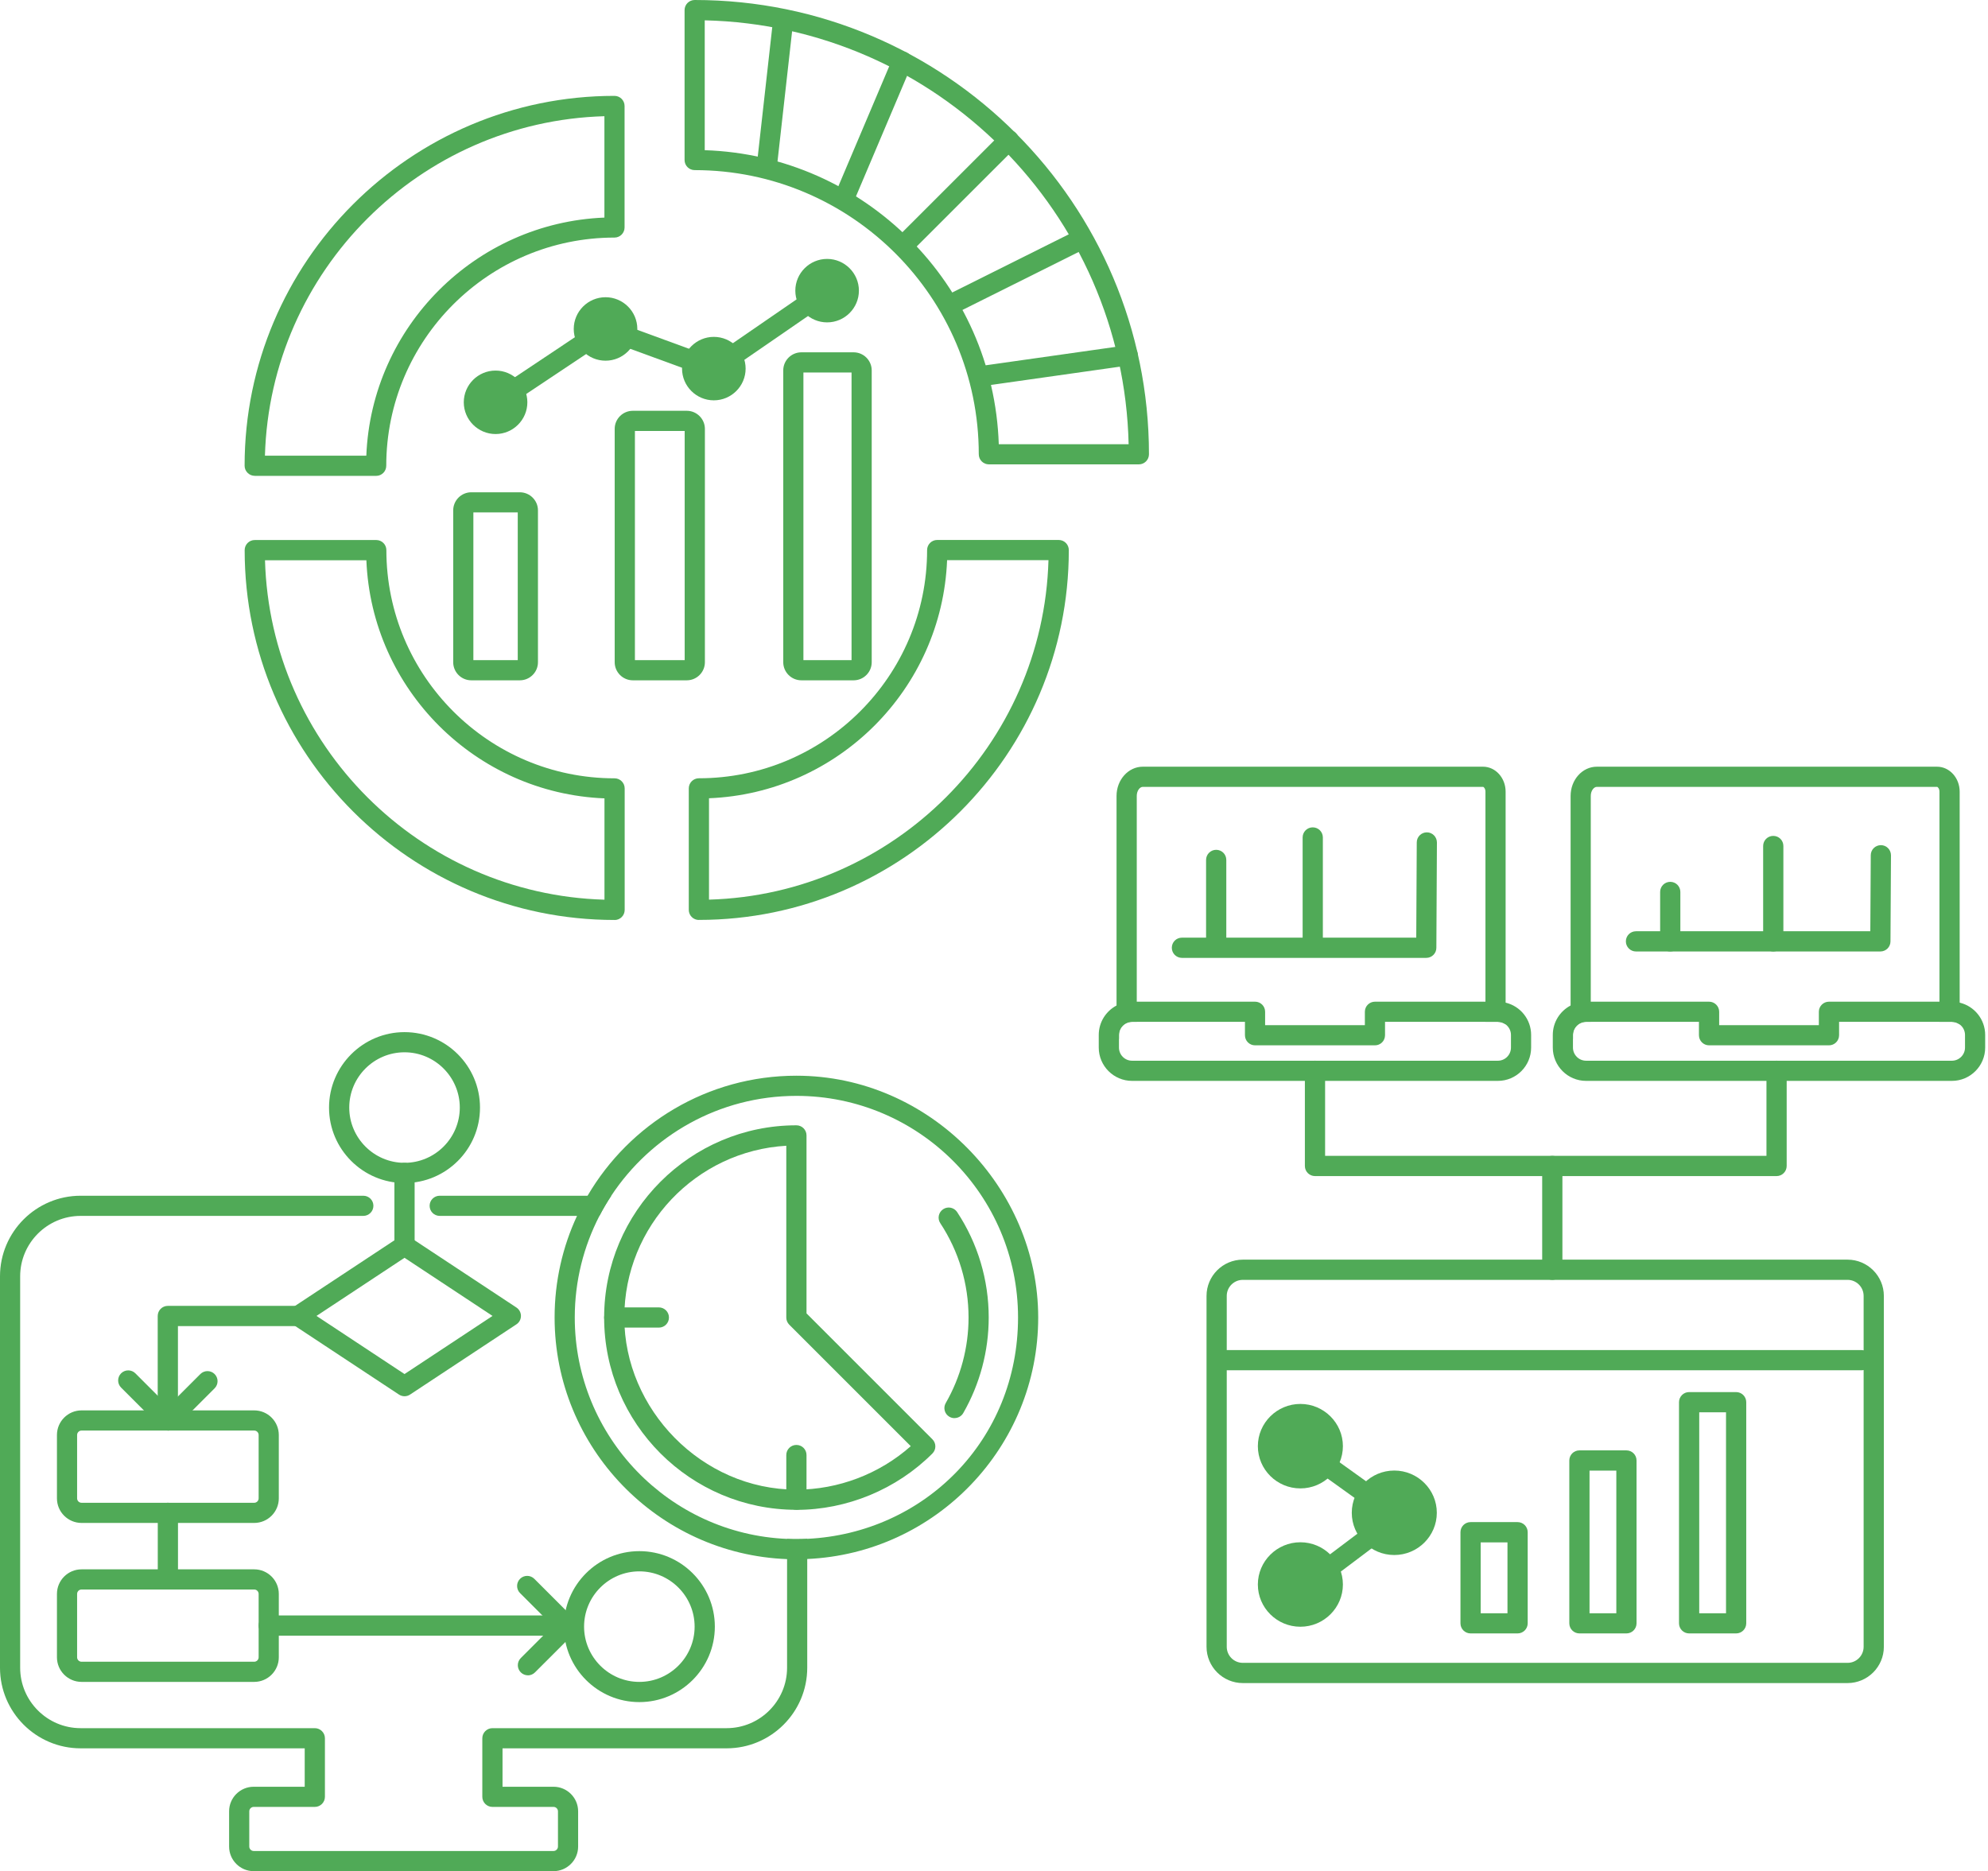 <svg width="273" height="257" viewBox="0 0 273 257" fill="none" xmlns="http://www.w3.org/2000/svg">
<g clip-path="url(#clip0_379_4287)">
<path d="M253.715 231.139H170.668C167.922 231.139 165.686 228.902 165.686 226.156V177.972C165.686 175.227 167.922 172.99 170.668 172.99H253.715C256.461 172.99 258.698 175.227 258.698 177.972V226.156C258.698 228.902 256.461 231.139 253.715 231.139ZM170.668 175.766C169.45 175.766 168.462 176.754 168.462 177.972V226.156C168.462 227.375 169.45 228.362 170.668 228.362H253.715C254.934 228.362 255.921 227.375 255.921 226.156V177.972C255.921 176.754 254.934 175.766 253.715 175.766H170.668Z" fill="#50AA57"/>
<path d="M255.636 188.184H167.236C166.472 188.184 165.848 187.567 165.848 186.796C165.848 186.025 166.465 185.408 167.236 185.408H255.636C256.4 185.408 257.024 186.025 257.024 186.796C257.024 187.567 256.407 188.184 255.636 188.184Z" fill="#50AA57"/>
<path d="M238.413 224.32H231.957C231.193 224.32 230.568 223.703 230.568 222.932V192.566C230.568 191.802 231.185 191.177 231.957 191.177H238.413C239.176 191.177 239.801 191.794 239.801 192.566V222.932C239.801 223.696 239.184 224.32 238.413 224.32ZM233.345 221.551H237.024V193.954H233.345V221.551Z" fill="#50AA57"/>
<path d="M223.348 224.32H216.892C216.129 224.32 215.504 223.703 215.504 222.932V200.571C215.504 199.808 216.121 199.183 216.892 199.183H223.348C224.112 199.183 224.736 199.8 224.736 200.571V222.932C224.736 223.695 224.119 224.32 223.348 224.32ZM218.281 221.551H221.96V201.96H218.281V221.551Z" fill="#50AA57"/>
<path d="M208.401 224.32H201.945C201.181 224.32 200.557 223.703 200.557 222.932V210.421C200.557 209.657 201.174 209.033 201.945 209.033H208.401C209.164 209.033 209.789 209.65 209.789 210.421V222.932C209.789 223.695 209.172 224.32 208.401 224.32ZM203.333 221.551H207.013V211.817H203.333V221.551Z" fill="#50AA57"/>
<path d="M189.132 207.629C188.855 207.629 188.569 207.544 188.33 207.367L179.992 201.389C179.367 200.942 179.229 200.078 179.676 199.453C180.123 198.828 180.987 198.69 181.612 199.137L189.95 205.115C190.575 205.562 190.713 206.426 190.266 207.051C189.996 207.429 189.572 207.629 189.14 207.629H189.132Z" fill="#50AA57"/>
<path d="M181.357 217.556C180.933 217.556 180.524 217.363 180.247 217.001C179.784 216.391 179.907 215.52 180.524 215.057L188.87 208.771C189.479 208.308 190.351 208.431 190.814 209.048C191.277 209.658 191.153 210.529 190.544 210.992L182.198 217.278C181.951 217.463 181.658 217.556 181.365 217.556H181.357Z" fill="#50AA57"/>
<path d="M187.012 207.745C187.012 210.182 189.009 212.164 191.47 212.164C193.93 212.164 195.928 210.19 195.928 207.745C195.928 205.3 193.93 203.325 191.47 203.325C189.009 203.325 187.012 205.3 187.012 207.745Z" fill="#50AA57"/>
<path d="M191.47 213.553C188.246 213.553 185.631 210.946 185.631 207.752C185.631 204.559 188.253 201.952 191.47 201.952C194.686 201.952 197.309 204.559 197.309 207.752C197.309 210.946 194.686 213.553 191.47 213.553ZM191.47 204.721C189.773 204.721 188.4 206.079 188.4 207.752C188.4 209.426 189.781 210.784 191.47 210.784C193.159 210.784 194.54 209.426 194.54 207.752C194.54 206.079 193.159 204.721 191.47 204.721Z" fill="#50AA57"/>
<path d="M174.115 198.605C174.115 201.042 176.113 203.024 178.573 203.024C181.034 203.024 183.032 201.05 183.032 198.605C183.032 196.16 181.034 194.185 178.573 194.185C176.113 194.185 174.115 196.16 174.115 198.605Z" fill="#50AA57"/>
<path d="M178.573 204.405C175.349 204.405 172.734 201.798 172.734 198.605C172.734 195.412 175.357 192.805 178.573 192.805C181.79 192.805 184.412 195.412 184.412 198.605C184.412 201.798 181.79 204.405 178.573 204.405ZM178.573 195.574C176.876 195.574 175.503 196.931 175.503 198.605C175.503 200.279 176.884 201.636 178.573 201.636C180.262 201.636 181.643 200.279 181.643 198.605C181.643 196.931 180.262 195.574 178.573 195.574Z" fill="#50AA57"/>
<path d="M174.115 217.602C174.115 220.04 176.113 222.022 178.573 222.022C181.034 222.022 183.032 220.047 183.032 217.602C183.032 215.157 181.034 213.183 178.573 213.183C176.113 213.183 174.115 215.157 174.115 217.602Z" fill="#50AA57"/>
<path d="M178.573 223.402C175.349 223.402 172.734 220.795 172.734 217.602C172.734 214.409 175.357 211.802 178.573 211.802C181.79 211.802 184.412 214.409 184.412 217.602C184.412 220.795 181.79 223.402 178.573 223.402ZM178.573 214.571C176.876 214.571 175.503 215.928 175.503 217.602C175.503 219.276 176.884 220.633 178.573 220.633C180.262 220.633 181.643 219.276 181.643 217.602C181.643 215.928 180.262 214.571 178.573 214.571Z" fill="#50AA57"/>
<path d="M269.11 108.724V140.687C268.81 140.463 268.447 140.332 268.046 140.332H266.334V108.724C266.334 108.307 266.102 108.061 266.002 108.061H219.284C218.89 108.061 218.451 108.57 218.451 109.31V140.332H217.803C216.815 140.332 216.006 141.142 216.006 142.129V142.685C215.797 142.446 215.682 142.137 215.682 141.805V109.31C215.682 107.089 217.294 105.292 219.284 105.292H266.002C267.714 105.292 269.11 106.826 269.11 108.724Z" fill="#50AA57"/>
<path d="M269.11 137.695C268.771 137.61 268.416 137.563 268.046 137.563H251.162C250.398 137.563 249.773 138.181 249.773 138.944V140.788H236.083V138.944C236.083 138.181 235.458 137.563 234.694 137.563H217.802C217.039 137.563 216.314 137.749 215.681 138.088C214.231 138.852 213.236 140.371 213.236 142.13V143.865C213.236 146.387 215.288 148.439 217.802 148.439H268.046C270.56 148.439 272.612 146.387 272.612 143.865V142.13C272.612 139.978 271.115 138.173 269.11 137.695ZM269.843 143.865C269.843 144.86 269.033 145.67 268.046 145.67H217.802C216.815 145.67 216.005 144.86 216.005 143.865V142.13C216.005 141.142 216.815 140.332 217.802 140.332H233.306V142.168C233.306 142.94 233.931 143.557 234.694 143.557H251.162C251.925 143.557 252.55 142.94 252.55 142.168V140.332H268.046C268.447 140.332 268.809 140.464 269.11 140.687C269.557 141.011 269.843 141.543 269.843 142.13V143.865Z" fill="#50AA57"/>
<path d="M258.22 130.668H224.66C223.896 130.668 223.271 130.051 223.271 129.279C223.271 128.508 223.889 127.891 224.66 127.891H256.839L256.901 117.448C256.901 116.684 257.525 116.067 258.289 116.067H258.297C259.06 116.067 259.677 116.692 259.677 117.463L259.608 129.287C259.608 130.051 258.983 130.668 258.22 130.668Z" fill="#50AA57"/>
<path d="M243.511 130.668C242.748 130.668 242.123 130.05 242.123 129.279V116.182C242.123 115.419 242.74 114.794 243.511 114.794C244.283 114.794 244.9 115.411 244.9 116.182V129.279C244.9 130.043 244.283 130.668 243.511 130.668Z" fill="#50AA57"/>
<path d="M229.365 130.668C228.601 130.668 227.977 130.051 227.977 129.279V122.492C227.977 121.728 228.594 121.104 229.365 121.104C230.136 121.104 230.753 121.721 230.753 122.492V129.279C230.753 130.043 230.136 130.668 229.365 130.668Z" fill="#50AA57"/>
<path d="M213.168 175.766C212.404 175.766 211.779 175.149 211.779 174.378V160.124C211.779 159.361 212.396 158.736 213.168 158.736C213.939 158.736 214.556 159.353 214.556 160.124V174.378C214.556 175.142 213.939 175.766 213.168 175.766Z" fill="#50AA57"/>
<path d="M243.958 161.513H180.58C179.816 161.513 179.191 160.895 179.191 160.124V147.05C179.191 146.287 179.808 145.662 180.58 145.662C181.351 145.662 181.968 146.279 181.968 147.05V158.736H242.578V147.05C242.578 146.287 243.195 145.662 243.966 145.662C244.737 145.662 245.354 146.279 245.354 147.05V160.124C245.354 160.888 244.737 161.513 243.966 161.513H243.958Z" fill="#50AA57"/>
<path d="M206.757 108.724V140.679C206.456 140.463 206.093 140.332 205.692 140.332H203.988V108.724C203.988 108.307 203.756 108.061 203.656 108.061H156.93C156.537 108.061 156.105 108.57 156.105 109.31V140.332H155.457C154.462 140.332 153.66 141.142 153.66 142.129V142.692C153.452 142.453 153.328 142.145 153.328 141.805V109.31C153.328 107.089 154.948 105.292 156.93 105.292H203.656C205.368 105.292 206.757 106.826 206.757 108.724Z" fill="#50AA57"/>
<path d="M206.759 137.695C206.419 137.61 206.064 137.563 205.694 137.563H188.818C188.047 137.563 187.429 138.181 187.429 138.944V140.788H173.731V138.944C173.731 138.181 173.114 137.563 172.35 137.563H155.459C154.687 137.563 153.962 137.749 153.33 138.088C151.88 138.852 150.885 140.371 150.885 142.13V143.865C150.885 146.387 152.936 148.439 155.459 148.439H205.694C208.216 148.439 210.26 146.387 210.26 143.865V142.13C210.26 139.978 208.772 138.173 206.759 137.695ZM207.491 143.865C207.491 144.86 206.689 145.67 205.694 145.67H155.459C154.464 145.67 153.661 144.86 153.661 143.865V142.13C153.661 141.142 154.464 140.332 155.459 140.332H170.962V142.168C170.962 142.94 171.579 143.557 172.35 143.557H188.818C189.581 143.557 190.198 142.94 190.198 142.168V140.332H205.694C206.095 140.332 206.458 140.464 206.759 140.68C207.198 141.011 207.491 141.536 207.491 142.13V143.865Z" fill="#50AA57"/>
<path d="M195.866 131.547H162.306C161.543 131.547 160.918 130.93 160.918 130.159C160.918 129.387 161.535 128.77 162.306 128.77H194.485L194.555 115.689C194.555 114.925 195.18 114.308 195.943 114.308C196.707 114.308 197.324 114.933 197.324 115.704L197.247 130.166C197.247 130.93 196.622 131.547 195.858 131.547H195.866Z" fill="#50AA57"/>
<path d="M180.271 130.668C179.508 130.668 178.883 130.051 178.883 129.279V115.01C178.883 114.246 179.5 113.622 180.271 113.622C181.042 113.622 181.66 114.239 181.66 115.01V129.279C181.66 130.043 181.042 130.668 180.271 130.668Z" fill="#50AA57"/>
<path d="M167.011 130.668C166.248 130.668 165.623 130.051 165.623 129.279V118.095C165.623 117.332 166.24 116.707 167.011 116.707C167.783 116.707 168.4 117.324 168.4 118.095V129.279C168.4 130.043 167.783 130.668 167.011 130.668Z" fill="#50AA57"/>
<path d="M58.998 165.593C58.998 164.829 59.615 164.212 60.386 164.212H83.942C83.356 165.107 82.808 166.025 82.315 166.981H60.386C59.615 166.981 58.998 166.364 58.998 165.593Z" fill="#50AA57"/>
<path d="M110.853 211.331V229.033C110.853 235.134 105.886 240.101 99.777 240.101H69.009V245.377H76.013C77.871 245.377 79.391 246.889 79.391 248.748V253.591C79.391 255.45 77.871 256.97 76.013 256.97H34.84C32.974 256.97 31.462 255.45 31.462 253.591V248.748C31.462 246.889 32.974 245.377 34.84 245.377H41.844V240.101H11.076C4.967 240.101 0 235.134 0 229.033V175.28C0 169.179 4.967 164.212 11.076 164.212H49.888C50.66 164.212 51.277 164.829 51.277 165.593C51.277 166.356 50.66 166.981 49.888 166.981H11.076C6.494 166.981 2.769 170.706 2.769 175.28V229.033C2.769 233.607 6.494 237.332 11.076 237.332H43.232C43.996 237.332 44.62 237.957 44.62 238.721V246.758C44.62 247.521 43.996 248.146 43.232 248.146H34.84C34.508 248.146 34.231 248.416 34.231 248.748V253.591C34.231 253.923 34.508 254.201 34.84 254.201H76.013C76.344 254.201 76.622 253.923 76.622 253.591V248.748C76.622 248.416 76.344 248.146 76.013 248.146H67.621C66.857 248.146 66.233 247.521 66.233 246.758V238.721C66.233 237.957 66.857 237.332 67.621 237.332H99.777C104.358 237.332 108.084 233.607 108.084 229.033V211.339C108.508 211.362 108.932 211.37 109.364 211.37C109.866 211.37 110.359 211.354 110.853 211.331Z" fill="#50AA57"/>
<path d="M87.798 233.753C82.083 233.753 77.432 229.102 77.432 223.387C77.432 217.672 82.083 213.021 87.798 213.021C93.513 213.021 98.165 217.672 98.165 223.387C98.165 229.102 93.513 233.753 87.798 233.753ZM87.798 215.797C83.61 215.797 80.208 219.206 80.208 223.387C80.208 227.567 83.618 230.977 87.798 230.977C91.979 230.977 95.388 227.567 95.388 223.387C95.388 219.206 91.979 215.797 87.798 215.797Z" fill="#50AA57"/>
<path d="M34.909 230.977H11.199C9.34 230.977 7.82 229.465 7.82 227.598V218.898C7.82 217.039 9.332 215.52 11.199 215.52H34.909C36.768 215.52 38.287 217.031 38.287 218.898V227.598C38.287 229.457 36.775 230.977 34.909 230.977ZM11.199 218.289C10.867 218.289 10.589 218.558 10.589 218.898V227.598C10.589 227.93 10.859 228.208 11.199 228.208H34.909C35.24 228.208 35.518 227.938 35.518 227.598V218.898C35.518 218.566 35.248 218.289 34.909 218.289H11.199Z" fill="#50AA57"/>
<path d="M55.55 191.748C55.288 191.748 55.018 191.671 54.786 191.517L40.185 181.875C39.8 181.621 39.56 181.181 39.56 180.718C39.56 180.255 39.792 179.816 40.185 179.561L54.786 169.92C55.249 169.611 55.851 169.611 56.313 169.92L70.914 179.561C71.3 179.816 71.539 180.255 71.539 180.718C71.539 181.181 71.308 181.621 70.914 181.875L56.313 191.517C56.082 191.671 55.82 191.748 55.55 191.748ZM43.463 180.718L55.55 188.701L67.636 180.718L55.55 172.735L43.463 180.718Z" fill="#50AA57"/>
<path d="M55.55 172.473C54.787 172.473 54.162 171.856 54.162 171.085V161.081C54.162 160.317 54.779 159.692 55.55 159.692C56.322 159.692 56.939 160.309 56.939 161.081V171.085C56.939 171.848 56.322 172.473 55.55 172.473Z" fill="#50AA57"/>
<path d="M77.895 224.629H36.9C36.136 224.629 35.512 224.012 35.512 223.24C35.512 222.469 36.129 221.852 36.9 221.852H77.895C78.659 221.852 79.284 222.469 79.284 223.24C79.284 224.012 78.667 224.629 77.895 224.629Z" fill="#50AA57"/>
<path d="M72.495 230.075C72.14 230.075 71.785 229.936 71.515 229.666C70.975 229.126 70.975 228.247 71.515 227.707L75.927 223.295L71.415 218.783C70.875 218.243 70.875 217.363 71.415 216.823C71.955 216.283 72.834 216.283 73.374 216.823L78.866 222.315C79.128 222.577 79.274 222.924 79.274 223.295C79.274 223.665 79.128 224.012 78.866 224.274L73.466 229.673C73.196 229.943 72.842 230.082 72.487 230.082L72.495 230.075Z" fill="#50AA57"/>
<path d="M34.909 209.148H11.199C9.34 209.148 7.82 207.637 7.82 205.77V197.07C7.82 195.211 9.332 193.691 11.199 193.691H34.909C36.768 193.691 38.287 195.203 38.287 197.07V205.77C38.287 207.629 36.775 209.148 34.909 209.148ZM11.199 196.46C10.867 196.46 10.589 196.73 10.589 197.07V205.77C10.589 206.102 10.859 206.379 11.199 206.379H34.909C35.24 206.379 35.518 206.11 35.518 205.77V197.07C35.518 196.738 35.248 196.46 34.909 196.46H11.199Z" fill="#50AA57"/>
<path d="M23.047 196.461C22.283 196.461 21.658 195.843 21.658 195.072V180.726C21.658 179.962 22.275 179.337 23.047 179.337H40.941C41.705 179.337 42.329 179.954 42.329 180.726C42.329 181.497 41.712 182.114 40.941 182.114H24.435V195.08C24.435 195.843 23.818 196.468 23.047 196.468V196.461Z" fill="#50AA57"/>
<path d="M23.101 196.46C22.731 196.46 22.384 196.314 22.121 196.052L16.63 190.56C16.09 190.02 16.09 189.141 16.63 188.601C17.169 188.061 18.049 188.061 18.589 188.601L23.101 193.113L27.513 188.701C28.053 188.161 28.932 188.161 29.472 188.701C30.012 189.241 30.012 190.12 29.472 190.66L24.073 196.059C23.811 196.322 23.463 196.468 23.093 196.468L23.101 196.46Z" fill="#50AA57"/>
<path d="M23.054 218.281C22.291 218.281 21.666 217.664 21.666 216.893V207.76C21.666 206.997 22.283 206.372 23.054 206.372C23.826 206.372 24.443 206.989 24.443 207.76V216.893C24.443 217.656 23.826 218.281 23.054 218.281Z" fill="#50AA57"/>
<path d="M55.55 162.469C49.835 162.469 45.184 157.818 45.184 152.11C45.184 146.402 49.835 141.744 55.55 141.744C61.265 141.744 65.916 146.395 65.916 152.11C65.916 157.825 61.265 162.469 55.55 162.469ZM55.55 144.513C51.362 144.513 47.96 147.922 47.96 152.102C47.96 156.283 51.37 159.692 55.55 159.692C59.73 159.692 63.14 156.283 63.14 152.102C63.14 147.922 59.73 144.513 55.55 144.513Z" fill="#50AA57"/>
<path d="M109.365 147.729C97.147 147.729 86.449 154.362 80.688 164.212C80.163 165.107 79.677 166.032 79.238 166.981C77.263 171.223 76.16 175.951 76.16 180.934C76.16 198.813 90.368 213.437 108.085 214.116C108.509 214.131 108.933 214.139 109.365 214.139C109.866 214.139 110.36 214.131 110.854 214.1C128.478 213.321 142.57 198.744 142.57 180.934C142.57 163.124 127.676 147.729 109.365 147.729ZM110.854 211.331C110.36 211.354 109.866 211.37 109.365 211.37C108.933 211.37 108.509 211.362 108.085 211.339C91.895 210.668 78.929 197.286 78.929 180.934C78.929 175.905 80.156 171.161 82.315 166.981C82.809 166.025 83.356 165.107 83.943 164.212C89.388 155.959 98.752 150.498 109.365 150.498C126.149 150.498 139.801 164.15 139.801 180.934C139.801 197.718 126.951 210.552 110.854 211.331Z" fill="#50AA57"/>
<path d="M131.069 194.756C130.838 194.756 130.599 194.694 130.383 194.571C129.719 194.193 129.488 193.345 129.874 192.681C131.918 189.126 133.005 185.061 133.005 180.942C133.005 176.322 131.663 171.84 129.125 167.984C128.701 167.344 128.879 166.488 129.519 166.063C130.159 165.639 131.015 165.817 131.439 166.457C134.278 170.761 135.774 175.774 135.774 180.934C135.774 185.539 134.563 190.074 132.28 194.054C132.025 194.502 131.555 194.748 131.077 194.748L131.069 194.756Z" fill="#50AA57"/>
<path d="M109.365 207.344C94.802 207.344 82.963 195.497 82.963 180.942C82.963 166.387 94.81 154.54 109.365 154.54C110.128 154.54 110.753 155.157 110.753 155.928V180.371L128.038 197.656C128.301 197.919 128.447 198.266 128.447 198.636C128.447 199.006 128.301 199.353 128.038 199.615C123.125 204.529 116.314 207.352 109.365 207.352V207.344ZM107.977 157.348C95.589 158.065 85.732 168.377 85.732 180.942C85.732 193.507 96.337 204.575 109.365 204.575C115.127 204.575 120.773 202.415 125.069 198.605L108.385 181.922C108.123 181.659 107.977 181.312 107.977 180.942V157.348Z" fill="#50AA57"/>
<path d="M109.365 207.336C108.601 207.336 107.977 206.719 107.977 205.948V199.823C107.977 199.06 108.594 198.435 109.365 198.435C110.136 198.435 110.753 199.052 110.753 199.823V205.948C110.753 206.711 110.136 207.336 109.365 207.336Z" fill="#50AA57"/>
<path d="M90.475 182.323H84.351C83.588 182.323 82.963 181.706 82.963 180.934C82.963 180.163 83.58 179.546 84.351 179.546H90.475C91.239 179.546 91.864 180.163 91.864 180.934C91.864 181.706 91.247 182.323 90.475 182.323Z" fill="#50AA57"/>
<path d="M34.978 65.346C34.608 65.346 34.261 65.199 33.999 64.937C33.736 64.675 33.59 64.328 33.59 63.957C33.59 35.951 56.374 13.166 84.381 13.166C85.144 13.166 85.769 13.784 85.769 14.555V31.238C85.769 32.002 85.152 32.627 84.381 32.627C67.103 32.627 53.042 46.688 53.042 63.965C53.042 64.729 52.425 65.353 51.654 65.353H34.971L34.978 65.346ZM83 15.959C57.624 16.684 37.107 37.193 36.382 62.577H50.304C51.014 44.867 65.291 30.59 83 29.881V15.966V15.959Z" fill="#50AA57"/>
<path d="M84.388 126.341C56.382 126.341 33.598 103.556 33.598 75.55C33.598 74.786 34.215 74.162 34.986 74.162H51.669C52.433 74.162 53.058 74.779 53.058 75.55C53.058 92.827 67.119 106.888 84.396 106.888C85.16 106.888 85.784 107.505 85.784 108.277V124.96C85.784 125.724 85.168 126.349 84.396 126.349L84.388 126.341ZM36.39 76.938C37.115 102.314 57.624 122.831 83.008 123.556V109.642C65.299 108.932 51.022 94.655 50.312 76.946H36.39V76.938Z" fill="#50AA57"/>
<path d="M95.974 126.341C95.211 126.341 94.586 125.724 94.586 124.952V108.269C94.586 107.505 95.203 106.881 95.974 106.881C113.252 106.881 127.313 92.82 127.313 75.542C127.313 74.779 127.93 74.154 128.701 74.154H145.384C146.148 74.154 146.773 74.771 146.773 75.542C146.773 103.548 123.988 126.333 95.982 126.333L95.974 126.341ZM97.363 109.634V123.549C122.739 122.824 143.256 102.314 143.981 76.93H130.059C129.349 94.64 115.072 108.917 97.363 109.626V109.634Z" fill="#50AA57"/>
<path d="M156.391 63.772H135.797C135.034 63.772 134.409 63.155 134.409 62.384C134.409 40.872 116.908 23.363 95.396 23.363C94.633 23.363 94.008 22.746 94.008 21.975V1.388C94.008 0.625 94.625 0 95.396 0C129.797 0 157.78 27.983 157.78 62.384C157.78 63.147 157.163 63.772 156.391 63.772ZM137.155 61.003H154.988C154.263 29.233 128.547 3.525 96.777 2.792V20.625C118.721 21.342 136.438 39.059 137.155 61.003Z" fill="#50AA57"/>
<path d="M124.074 35.087C123.719 35.087 123.364 34.948 123.094 34.678C122.554 34.138 122.554 33.259 123.094 32.719L137.549 18.272C138.089 17.732 138.968 17.732 139.508 18.272C140.048 18.812 140.048 19.691 139.508 20.231L125.054 34.678C124.784 34.948 124.429 35.087 124.074 35.087Z" fill="#50AA57"/>
<path d="M130.668 43.147C130.159 43.147 129.673 42.87 129.426 42.384C129.087 41.697 129.364 40.864 130.051 40.525L147.76 31.686C148.446 31.346 149.279 31.624 149.619 32.31C149.958 32.997 149.681 33.83 148.994 34.169L131.285 43.008C131.084 43.109 130.876 43.155 130.668 43.155V43.147Z" fill="#50AA57"/>
<path d="M134.686 53.043C134.007 53.043 133.413 52.542 133.313 51.855C133.205 51.1 133.729 50.398 134.493 50.29L154.678 47.428C155.434 47.32 156.136 47.845 156.244 48.608C156.352 49.364 155.827 50.066 155.064 50.174L134.879 53.036C134.809 53.043 134.748 53.051 134.686 53.051V53.043Z" fill="#50AA57"/>
<path d="M115.989 28.477C115.812 28.477 115.627 28.438 115.449 28.369C114.747 28.068 114.416 27.258 114.717 26.548L122.623 7.898C122.923 7.196 123.733 6.865 124.435 7.165C125.137 7.466 125.469 8.276 125.168 8.986L117.262 27.636C117.038 28.16 116.521 28.484 115.989 28.484V28.477Z" fill="#50AA57"/>
<path d="M105.276 24.427C105.222 24.427 105.175 24.427 105.121 24.419C104.358 24.335 103.81 23.648 103.903 22.885L106.178 2.584C106.263 1.82 106.949 1.272 107.713 1.357C108.477 1.442 109.024 2.129 108.932 2.892L106.656 23.193C106.579 23.903 105.978 24.427 105.283 24.427H105.276Z" fill="#50AA57"/>
<path d="M117.223 93.429H110.05C108.677 93.429 107.559 92.31 107.559 90.945V50.868C107.559 49.495 108.677 48.384 110.05 48.384H117.223C118.596 48.384 119.707 49.503 119.707 50.868V90.945C119.707 92.318 118.588 93.429 117.223 93.429ZM110.328 90.66H116.938V51.153H110.328V90.66Z" fill="#50AA57"/>
<path d="M71.384 93.429H64.72C63.347 93.429 62.236 92.311 62.236 90.945V70.089C62.236 68.716 63.355 67.606 64.72 67.606H71.384C72.757 67.606 73.875 68.724 73.875 70.089V90.945C73.875 92.318 72.757 93.429 71.384 93.429ZM65.005 90.66H71.099V70.367H65.005V90.66Z" fill="#50AA57"/>
<path d="M94.308 93.429H86.903C85.531 93.429 84.412 92.31 84.412 90.945V58.897C84.412 57.524 85.531 56.414 86.903 56.414H94.308C95.681 56.414 96.799 57.532 96.799 58.897V90.945C96.799 92.318 95.681 93.429 94.308 93.429ZM87.189 90.66H94.023V59.183H87.189V90.66Z" fill="#50AA57"/>
<path d="M68.052 56.63C67.605 56.63 67.165 56.414 66.895 56.013C66.471 55.372 66.641 54.516 67.281 54.092L82.383 44.019C82.754 43.772 83.216 43.718 83.625 43.872L97.825 49.071L112.788 38.774C113.421 38.342 114.285 38.496 114.717 39.129C115.149 39.761 114.994 40.625 114.362 41.057L98.812 51.763C98.442 52.017 97.971 52.079 97.547 51.925L83.332 46.726L68.816 56.406C68.577 56.56 68.314 56.637 68.052 56.637V56.63Z" fill="#50AA57"/>
<path d="M71.031 55.241C71.031 56.884 69.696 58.219 68.053 58.219C66.41 58.219 65.076 56.884 65.076 55.241C65.076 53.599 66.41 52.264 68.053 52.264C69.696 52.264 71.031 53.599 71.031 55.241Z" fill="#50AA57"/>
<path d="M68.053 59.607C65.647 59.607 63.688 57.648 63.688 55.249C63.688 52.85 65.647 50.891 68.053 50.891C70.46 50.891 72.419 52.85 72.419 55.249C72.419 57.648 70.46 59.607 68.053 59.607ZM68.053 53.652C67.174 53.652 66.464 54.362 66.464 55.241C66.464 56.121 67.181 56.83 68.053 56.83C68.925 56.83 69.642 56.121 69.642 55.241C69.642 54.362 68.925 53.652 68.053 53.652Z" fill="#50AA57"/>
<path d="M86.132 45.175C86.132 46.818 84.798 48.153 83.155 48.153C81.512 48.153 80.178 46.818 80.178 45.175C80.178 43.533 81.512 42.198 83.155 42.198C84.798 42.198 86.132 43.533 86.132 45.175Z" fill="#50AA57"/>
<path d="M83.155 49.534C80.748 49.534 78.789 47.575 78.789 45.176C78.789 42.777 80.748 40.818 83.155 40.818C85.561 40.818 87.52 42.777 87.52 45.176C87.52 47.575 85.561 49.534 83.155 49.534ZM83.155 43.579C82.275 43.579 81.566 44.289 81.566 45.168C81.566 46.047 82.283 46.757 83.155 46.757C84.026 46.757 84.744 46.047 84.744 45.168C84.744 44.289 84.026 43.579 83.155 43.579Z" fill="#50AA57"/>
<path d="M98.034 53.591C99.678 53.591 101.011 52.258 101.011 50.614C101.011 48.969 99.678 47.636 98.034 47.636C96.39 47.636 95.057 48.969 95.057 50.614C95.057 52.258 96.39 53.591 98.034 53.591Z" fill="#50AA57"/>
<path d="M98.026 54.979C95.619 54.979 93.66 53.02 93.66 50.621C93.66 48.222 95.619 46.263 98.026 46.263C100.432 46.263 102.391 48.222 102.391 50.621C102.391 53.02 100.432 54.979 98.026 54.979ZM98.026 49.025C97.147 49.025 96.437 49.734 96.437 50.613C96.437 51.493 97.154 52.202 98.026 52.202C98.897 52.202 99.615 51.493 99.615 50.613C99.615 49.734 98.897 49.025 98.026 49.025Z" fill="#50AA57"/>
<path d="M116.56 39.915C116.56 41.558 115.226 42.892 113.583 42.892C111.94 42.892 110.605 41.558 110.605 39.915C110.605 38.272 111.94 36.938 113.583 36.938C115.226 36.938 116.56 38.272 116.56 39.915Z" fill="#50AA57"/>
<path d="M113.582 44.273C111.176 44.273 109.217 42.314 109.217 39.916C109.217 37.517 111.176 35.558 113.582 35.558C115.989 35.558 117.948 37.517 117.948 39.916C117.948 42.314 115.989 44.273 113.582 44.273ZM113.582 38.319C112.703 38.319 111.994 39.029 111.994 39.908C111.994 40.787 112.711 41.497 113.582 41.497C114.454 41.497 115.171 40.787 115.171 39.908C115.171 39.029 114.454 38.319 113.582 38.319Z" fill="#50AA57"/>
</g>
<defs>
<clipPath id="clip0_379_4287">
<rect width="272.612" height="256.97" fill="white"/>
</clipPath>
</defs>
</svg>
